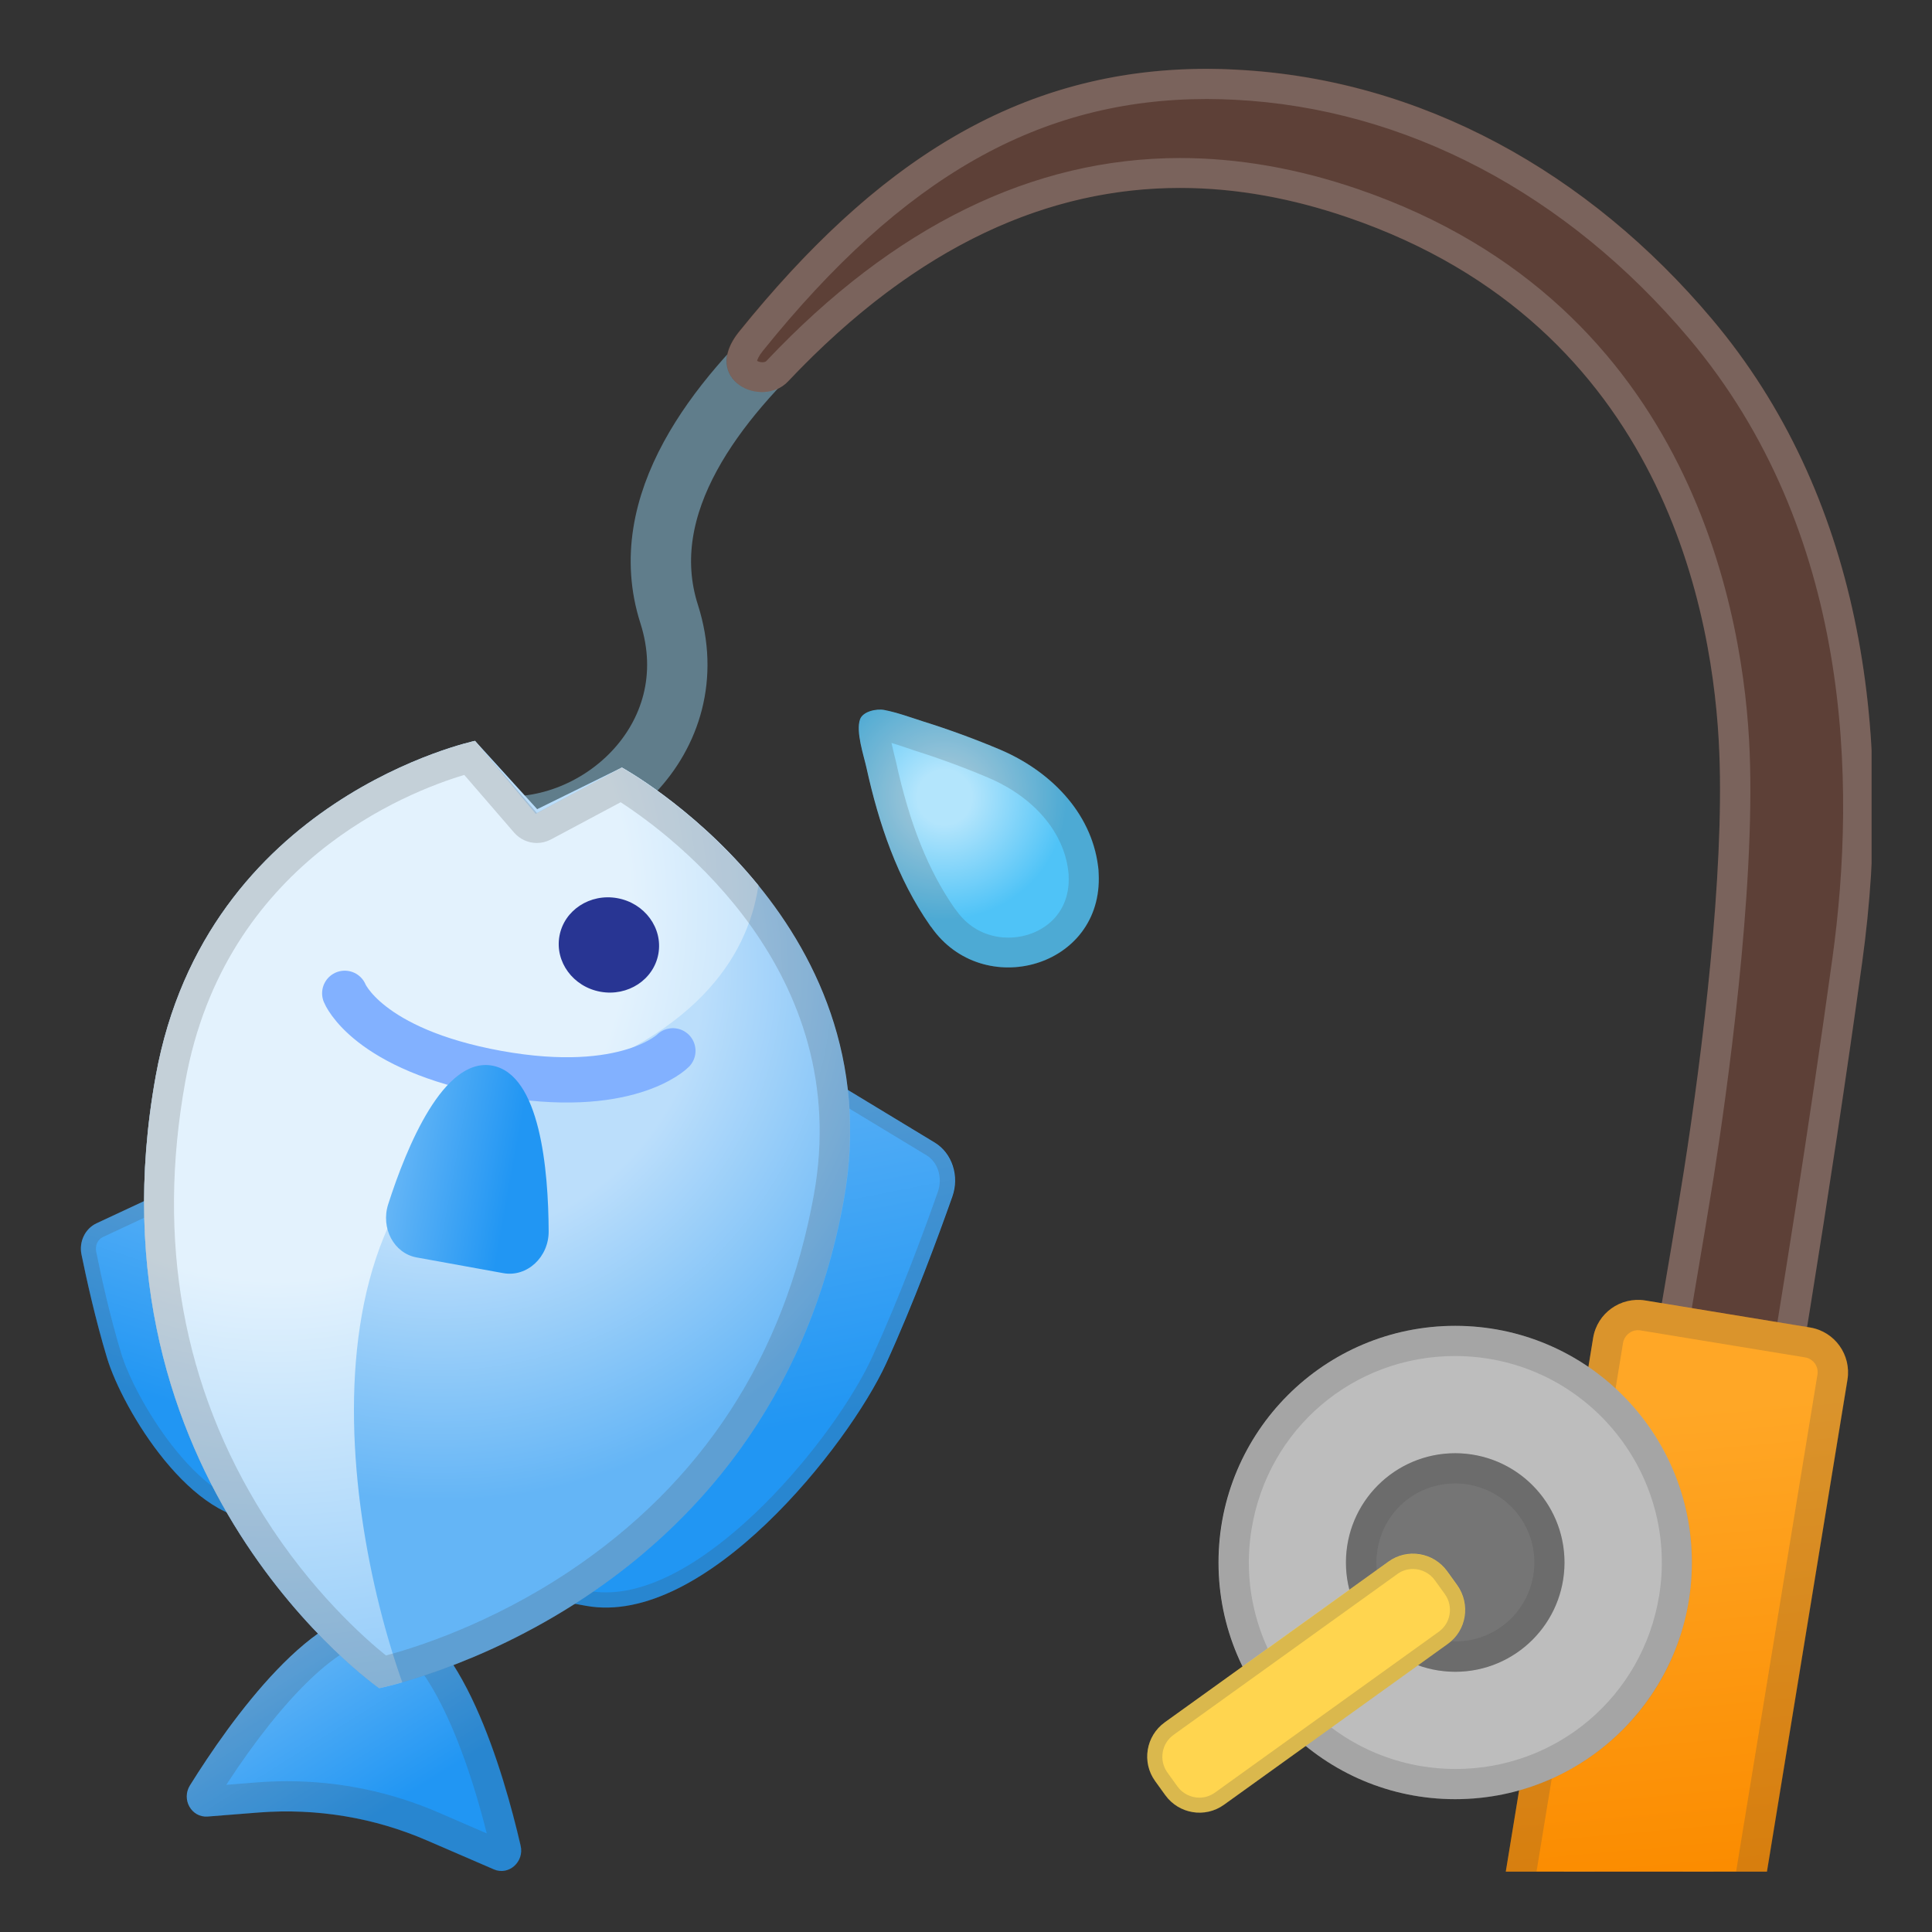 <svg enable-background="new 0 0 128 128" viewBox="0 0 128 128" xmlns="http://www.w3.org/2000/svg" xmlns:xlink="http://www.w3.org/1999/xlink"><rect x="0" y="0" width="128" height="128" fill="#333333" stroke="none"/><defs><rect id="h" x="4" y="4" width="120" height="120"/></defs><clipPath id="a"><use xlink:href="#h"/></clipPath><path d="m53 21.5c-5.5 5-10.99 11.9-8.67 19.17 2.67 8.33-5 15-12 14" clip-path="url(#a)" fill="none" stroke="#607D8B" stroke-linecap="round" stroke-linejoin="round" stroke-miterlimit="10" stroke-width="4"/><path d="m-13.5 45.25s-4-28.5 7.25-39.5" clip-path="url(#a)" fill="none" stroke="#B0BEC5" stroke-linecap="round" stroke-linejoin="round" stroke-miterlimit="10" stroke-width="3"/><g clip-path="url(#a)"><linearGradient id="g" x1="21.84" x2="30.432" y1="112.57" y2="122.01" gradientTransform="matrix(.984 .178 -.178 .984 16.563 -4.963)" gradientUnits="userSpaceOnUse"><stop stop-color="#64B5F6" offset=".011"/><stop stop-color="#2196F3" offset=".988"/></linearGradient><path d="m32.72 123.85-4.42-1.91c-3.5-1.52-7.31-2.15-11.12-1.86l-3.42 0.27c-1.07 0.08-1.76-1.13-1.17-2.07 2.58-4.14 8.39-12.4 13.16-11.54 4.78 0.87 7.63 10.73 8.74 15.53 0.26 1.08-0.79 2.01-1.77 1.58z" fill="url(#g)"/><g opacity=".2"><path d="m25.05 108.68c0.12 0 0.24 0.01 0.35 0.03 2.34 0.42 4.99 5.38 6.85 12.76l-3.16-1.37c-3.21-1.39-6.6-2.09-10.09-2.09-0.66 0-1.32 0.03-1.97 0.08l-2.04 0.16c3.86-5.93 7.67-9.57 10.06-9.57m0-2c-4.62 0-10 7.67-12.45 11.6-0.57 0.91 0.06 2.08 1.07 2.08h0.1l3.42-0.27c0.61-0.05 1.21-0.07 1.82-0.07 3.19 0 6.35 0.65 9.3 1.93l4.42 1.91c0.17 0.07 0.34 0.11 0.5 0.11 0.8 0 1.49-0.79 1.28-1.69-1.11-4.8-3.96-14.66-8.74-15.53-0.24-0.05-0.48-0.07-0.72-0.07z" fill="#444"/></g><linearGradient id="f" x1="39.905" x2="54.214" y1="66.471" y2="103.12" gradientTransform="matrix(.984 .178 -.178 .984 16.563 -4.963)" gradientUnits="userSpaceOnUse"><stop stop-color="#64B5F6" offset=".003"/><stop stop-color="#2196F3" offset=".713"/></linearGradient><path d="m38.83 106.39-4.69-0.85 17.29-36.2 10.5 6.36c1.15 0.7 1.65 2.22 1.16 3.59-0.93 2.63-2.54 7.01-4.38 11.04-2.51 5.46-12.02 17.48-19.88 16.06z" fill="url(#f)"/><linearGradient id="e" x1=".951" x2="9.547" y1="80.681" y2="102.7" gradientTransform="matrix(-.998 .059 .059 .998 13.678 -3.326)" gradientUnits="userSpaceOnUse"><stop stop-color="#64B5F6" offset=".003"/><stop stop-color="#2196F3" offset=".713"/></linearGradient><path d="m17.57 100.7 2.87-0.23-7.26-22.59-6.79 3.17c-0.75 0.35-1.17 1.22-0.99 2.07 0.33 1.62 0.93 4.33 1.69 6.84 1.02 3.4 5.67 11.13 10.48 10.74z" fill="url(#e)"/><g opacity=".2"><path d="m51.85 70.77 9.55 5.78c0.74 0.45 1.06 1.48 0.74 2.4-1 2.85-2.57 7.06-4.35 10.95-2.42 5.29-10.83 15.6-17.64 15.6-0.39 0-0.77-0.03-1.14-0.1l-3.4-0.62 16.24-34.01m-0.43-1.43-17.29 36.2 4.69 0.85c0.43 0.08 0.87 0.12 1.32 0.12 7.58 0 16.19-11.01 18.55-16.18 1.84-4.03 3.46-8.41 4.38-11.04 0.48-1.37-0.01-2.89-1.16-3.59l-10.49-6.36z" fill="#444"/></g><g opacity=".2"><path d="m12.57 79.27 6.53 20.31-1.61 0.13c-0.09 0.01-0.18 0.01-0.27 0.01-4.06 0-8.28-7.04-9.19-10.05-0.73-2.41-1.31-5-1.66-6.75-0.08-0.4 0.11-0.81 0.44-0.96l5.76-2.69m0.61-1.39-6.79 3.17c-0.75 0.35-1.17 1.22-0.99 2.07 0.33 1.62 0.93 4.33 1.69 6.84 1 3.32 5.46 10.76 10.14 10.76 0.12 0 0.23 0 0.35-0.01l2.87-0.23-7.27-22.6z" fill="#444"/></g><radialGradient id="d" cx="24.164" cy="68.059" r="51.441" gradientTransform="matrix(.928 .168 -.17 .936 18.31 -3.197)" gradientUnits="userSpaceOnUse"><stop stop-color="#BBDEFB" offset=".358"/><stop stop-color="#64B5F6" offset=".714"/></radialGradient><path d="m41.2 50.85-5.61 2.76-4.12-4.53s-17.81 3.76-21.15 22.19c-4.87 26.88 14.8 40.57 14.8 40.57s25.84-5.1 30.78-32.31c3.39-18.77-14.7-28.68-14.7-28.68z" fill="url(#d)"/><defs><path id="c" d="m41.2 50.85-5.71 3.07-4.02-4.83s-17.81 3.76-21.15 22.19c-4.87 26.88 14.8 40.57 14.8 40.57s25.84-5.1 30.78-32.31c3.39-18.78-14.7-28.69-14.7-28.69z"/></defs><clipPath id="b"><use xlink:href="#c"/></clipPath><radialGradient id="m" cx="7.449" cy="63.705" r="70.535" gradientTransform="matrix(.737 .134 -.141 .779 22.194 9.932)" gradientUnits="userSpaceOnUse"><stop stop-color="#E3F2FD" offset=".435"/><stop stop-color="#90CAF9" offset=".956"/></radialGradient><path d="m27.56 113.8c3.37 7.92-36.31-5.24-36.31-5.24l12.03-66.39 33.42 3.32 12.14 4.34s8.09 15.26-12.61 21.99c-17.8 5.79-13.2 31.33-8.67 41.98z" clip-path="url(#b)" fill="url(#m)"/><ellipse transform="matrix(.178 -.984 .984 .178 -28.469 91.162)" cx="40.35" cy="62.63" rx="3.15" ry="3.33" fill="#283593"/><path d="m22.84 65.81s1.48 3.72 10.11 5.29c8.63 1.56 11.63-1.48 11.63-1.48" fill="none" stroke="#82B1FF" stroke-linecap="round" stroke-linejoin="round" stroke-miterlimit="10" stroke-width="3"/><linearGradient id="l" x1="24.102" x2="34.958" y1="78.186" y2="78.186" gradientTransform="matrix(.984 .178 -.178 .984 16.563 -4.963)" gradientUnits="userSpaceOnUse"><stop stop-color="#64B5F6" offset=".003"/><stop stop-color="#2196F3" offset=".713"/></linearGradient><path d="m33.35 84.35-5.74-1.04c-1.51-0.27-2.4-1.94-1.89-3.53 1.22-3.8 3.67-9.76 6.89-9.18 3.18 0.58 3.72 6.92 3.74 10.96 0.02 1.72-1.43 3.07-3 2.79z" fill="url(#l)"/><g opacity=".2"><path d="m30.76 51.34 3.3 3.82c0.39 0.45 0.95 0.69 1.51 0.69 0.32 0 0.64-0.08 0.94-0.24l4.61-2.46c3.44 2.23 15.48 11.21 12.8 26.02-1.93 10.68-7.4 19.08-16.25 24.97-5.23 3.48-10.18 5.03-12.1 5.54-1.45-1.17-4.97-4.29-8.09-9.25-5.37-8.53-7.12-18.22-5.2-28.8 2.62-14.46 14.7-19.16 18.48-20.29m0.7-2.25s-17.81 3.76-21.15 22.19c-4.87 26.88 14.8 40.57 14.8 40.57s25.84-5.1 30.78-32.31c3.4-18.77-14.7-28.68-14.7-28.68l-5.62 3-4.11-4.77z" fill="#444"/></g></g><radialGradient id="k" cx="59.987" cy="56.431" r="10.941" gradientTransform="matrix(.974 .229 -.229 .974 17.071 -15.876)" gradientUnits="userSpaceOnUse"><stop stop-color="#B3E5FC" offset=".165"/><stop stop-color="#4FC3F7" offset=".74"/></radialGradient><path d="m61.62 61.32c0.03 0.04 0.05 0.08 0.08 0.1 3.41 4.89 11.4 2.7 11.09-3.54 0-0.16-0.02-0.33-0.04-0.49-0.46-3.63-3.24-6.34-6.48-7.72-1.66-0.7-3.37-1.33-5.1-1.87-0.84-0.27-1.71-0.59-2.58-0.76-0.49-0.1-1.42 0.08-1.61 0.62-0.29 0.82 0.25 2.4 0.43 3.22 0.81 3.68 2.04 7.34 4.21 10.44z" clip-path="url(#a)" fill="url(#k)"/><g clip-path="url(#a)" opacity=".2"><path d="m59.06 49.22c0.33 0.1 0.67 0.21 1.02 0.33l0.5 0.17c1.68 0.53 3.33 1.14 4.91 1.81 2.98 1.27 4.96 3.56 5.28 6.13l0.03 0.27v0.07c0.06 1.15-0.28 2.14-0.98 2.88-0.75 0.79-1.85 1.24-3.02 1.24-0.82 0-2.35-0.24-3.46-1.82-0.02-0.03-0.04-0.06-0.07-0.09 0-0.01-0.01-0.01-0.01-0.01-1.75-2.5-2.99-5.59-3.9-9.73-0.04-0.19-0.1-0.41-0.16-0.65-0.03-0.17-0.09-0.38-0.14-0.6m-0.75-2.2c-0.5 0-1.16 0.2-1.32 0.64-0.29 0.82 0.25 2.4 0.43 3.22 0.81 3.68 2.03 7.34 4.21 10.45 0.03 0.04 0.05 0.08 0.08 0.1 1.28 1.83 3.21 2.67 5.1 2.67 3.15 0 6.19-2.32 6-6.21 0-0.16-0.02-0.33-0.04-0.49-0.46-3.63-3.24-6.34-6.48-7.72-1.66-0.7-3.37-1.33-5.1-1.87-0.84-0.27-1.71-0.59-2.58-0.76-0.1-0.03-0.2-0.03-0.3-0.03z" fill="#444"/></g><g clip-path="url(#a)"><path d="m52.22 25.26c12.49-13.22 25.18-14.94 37.12-10.84 21.01 7.21 24.22 26.49 24.57 35.48 0.32 8.05-1.1 19.71-2.35 27.68-1.36 8.69-10.21 59.42-13.1 76.12-1.4 8.12 8.14 9.68 9.54 1.56 5.26-30.46 11.13-60.85 15.37-91.48 2.15-15.56-0.2-31.08-9.95-42.65-8.16-9.69-19.23-15.9-31.52-16.52-13.65-0.69-23.62 5.82-32.95 17.37-2.54 3.17 1.52 5.13 3.27 3.28z" fill="#5D4037"/><defs><path id="j" d="m54.95 29.5c8.25-11.09 21.64-14.53 33.69-10.79 6.3 1.95 11.81 5.93 16.2 11.16 5.58 6.66 7.26 14.04 7.61 23.03 0.32 8.05-1.54 16.4-2.79 24.36-1.36 8.69-2.81 17.37-4.3 26.04-2.87 16.7-5.91 33.38-8.79 50.08-1.4 8.12 10.05 10 11.45 1.87 5.26-30.46 11.13-60.85 15.37-91.48 2.15-15.56-0.2-31.08-9.95-42.65-8.16-9.69-19.23-15.9-31.52-16.52-13.65-0.68-26.92 4.96-35.82 16.91-4.81 6.47 4.04 14.46 8.85 7.99z"/></defs><clipPath><use xlink:href="#j"/></clipPath><g opacity=".2"><path d="m79.96 6.56c0.61 0 1.23 0.02 1.85 0.05 11.29 0.57 21.98 6.19 30.09 15.81 10.78 12.79 11.11 29.4 9.5 41.08-3.08 22.25-7.09 44.77-10.97 66.54-1.45 8.15-2.95 16.57-4.39 24.87-0.47 2.73-2 3.71-3.16 3.71-0.68 0-1.31-0.3-1.77-0.84-0.7-0.83-0.94-2.16-0.67-3.74 0.7-4.06 1.75-10.12 2.97-17.11 3.84-22.13 9.1-52.45 10.14-59.04 0.84-5.34 2.74-18.77 2.37-28.06-0.34-8.65-3.55-29.61-25.92-37.29-4.01-1.38-7.98-2.07-11.81-2.07-9.77 0-18.99 4.52-27.41 13.44-0.07 0.08-0.2 0.09-0.27 0.09-0.15 0-0.28-0.05-0.35-0.09 0.02-0.09 0.1-0.31 0.37-0.65 9.3-11.56 18.38-16.7 29.43-16.7m0-2c-12.66 0-22.12 6.42-30.99 17.42-1.88 2.32-0.19 4 1.53 4 0.63 0 1.26-0.22 1.72-0.72 8.67-9.17 17.42-12.81 25.96-12.81 3.77 0 7.5 0.71 11.16 1.97 21.01 7.21 24.22 26.49 24.57 35.48 0.32 8.05-1.1 19.71-2.35 27.68-1.36 8.69-10.21 59.42-13.1 76.12-0.77 4.45 1.75 6.93 4.41 6.93 2.2 0 4.5-1.69 5.13-5.36 5.26-30.46 11.13-60.85 15.37-91.48 2.15-15.56-0.2-31.08-9.95-42.65-8.16-9.69-19.23-15.9-31.52-16.52-0.64-0.04-1.3-0.06-1.94-0.06z" fill="#eee"/></g><linearGradient id="i" x1="106.71" x2="120.32" y1="79.092" y2="131.82" gradientTransform="matrix(.987 .162 -.162 .987 13.064 -10.618)" gradientUnits="userSpaceOnUse"><stop stop-color="#FFA726" offset=".167"/><stop stop-color="#FB8C00" offset=".727"/></linearGradient><path d="m108.79 155.96-10.92-1.79c-1.64-0.27-2.74-1.81-2.48-3.45l10.16-62.08c0.27-1.64 1.81-2.74 3.45-2.48l10.92 1.79c1.64 0.27 2.74 1.81 2.48 3.45l-10.16 62.08c-0.27 1.64-1.82 2.74-3.45 2.48z" fill="url(#i)"/><g opacity=".2"><path d="m108.51 88.13c0.05 0 0.11 0 0.16 0.01l10.92 1.79c0.36 0.06 0.56 0.28 0.65 0.4 0.09 0.13 0.23 0.39 0.17 0.75l-10.16 62.08c-0.08 0.48-0.5 0.84-0.98 0.84-0.05 0-0.11 0-0.17-0.01l-10.9-1.79c-0.54-0.09-0.91-0.6-0.83-1.15l10.16-62.08c0.08-0.48 0.5-0.84 0.98-0.84m0-2c-1.44 0-2.72 1.04-2.96 2.52l-10.15 62.07c-0.27 1.64 0.84 3.18 2.48 3.45l10.92 1.79c0.16 0.03 0.33 0.04 0.49 0.04 1.44 0 2.72-1.04 2.96-2.52l10.16-62.08c0.27-1.64-0.84-3.18-2.48-3.45l-10.93-1.78c-0.16-0.03-0.33-0.04-0.49-0.04z" fill="#444"/></g><circle cx="96.41" cy="103.52" r="15.68" fill="#BDBDBD"/><circle cx="96.41" cy="103.52" r="7.24" fill="#757575"/><g fill="#444" opacity=".2"><path d="m96.4 89.84c0.74 0 1.49 0.06 2.23 0.18 7.44 1.22 12.51 8.27 11.29 15.71-1.09 6.65-6.76 11.47-13.48 11.47-0.74 0-1.49-0.06-2.23-0.18-7.44-1.22-12.51-8.27-11.29-15.71 1.08-6.65 6.75-11.47 13.48-11.47m0-2c-7.54 0-14.2 5.46-15.45 13.15-1.4 8.55 4.4 16.61 12.94 18.01 0.86 0.14 1.71 0.21 2.55 0.21 7.54 0 14.2-5.46 15.45-13.15 1.4-8.55-4.4-16.61-12.94-18.01-0.86-0.15-1.71-0.21-2.55-0.21z"/><path d="m96.41 98.28c0.28 0 0.57 0.02 0.85 0.07 1.38 0.23 2.59 0.98 3.41 2.11 0.82 1.14 1.14 2.52 0.92 3.9-0.42 2.54-2.59 4.39-5.16 4.39-0.28 0-0.57-0.02-0.85-0.07-2.85-0.47-4.79-3.16-4.32-6.01 0.4-2.54 2.57-4.39 5.15-4.39m0-2c-3.48 0-6.55 2.52-7.13 6.07-0.65 3.94 2.03 7.66 5.97 8.31 0.4 0.06 0.79 0.1 1.18 0.1 3.48 0 6.55-2.52 7.13-6.07 0.65-3.94-2.03-7.66-5.97-8.31-0.4-0.07-0.8-0.1-1.18-0.1z"/></g><path d="m95.91 108.92-14.82 10.65c-1.25 0.9-2.99 0.61-3.89-0.64l-0.67-0.93c-0.9-1.25-0.61-2.99 0.64-3.89l14.82-10.65c1.25-0.9 2.99-0.61 3.89 0.64l0.67 0.93c0.89 1.26 0.61 3-0.64 3.89z" fill="#FFD54F"/><g opacity=".2"><path d="m93.61 103.95c0.57 0 1.12 0.28 1.45 0.74l0.67 0.93c0.57 0.8 0.39 1.92-0.41 2.49l-14.82 10.65c-0.31 0.22-0.66 0.34-1.04 0.34-0.57 0-1.12-0.28-1.45-0.74l-0.67-0.93c-0.57-0.8-0.39-1.92 0.41-2.49l14.82-10.65c0.31-0.23 0.66-0.34 1.04-0.34m0-1c-0.56 0-1.13 0.17-1.62 0.52l-14.82 10.65c-1.25 0.9-1.53 2.64-0.64 3.89l0.67 0.93c0.54 0.76 1.4 1.16 2.26 1.16 0.56 0 1.13-0.17 1.62-0.52l14.82-10.65c1.25-0.9 1.53-2.64 0.64-3.89l-0.67-0.93c-0.54-0.76-1.39-1.16-2.26-1.16z" fill="#444"/></g></g></svg>
